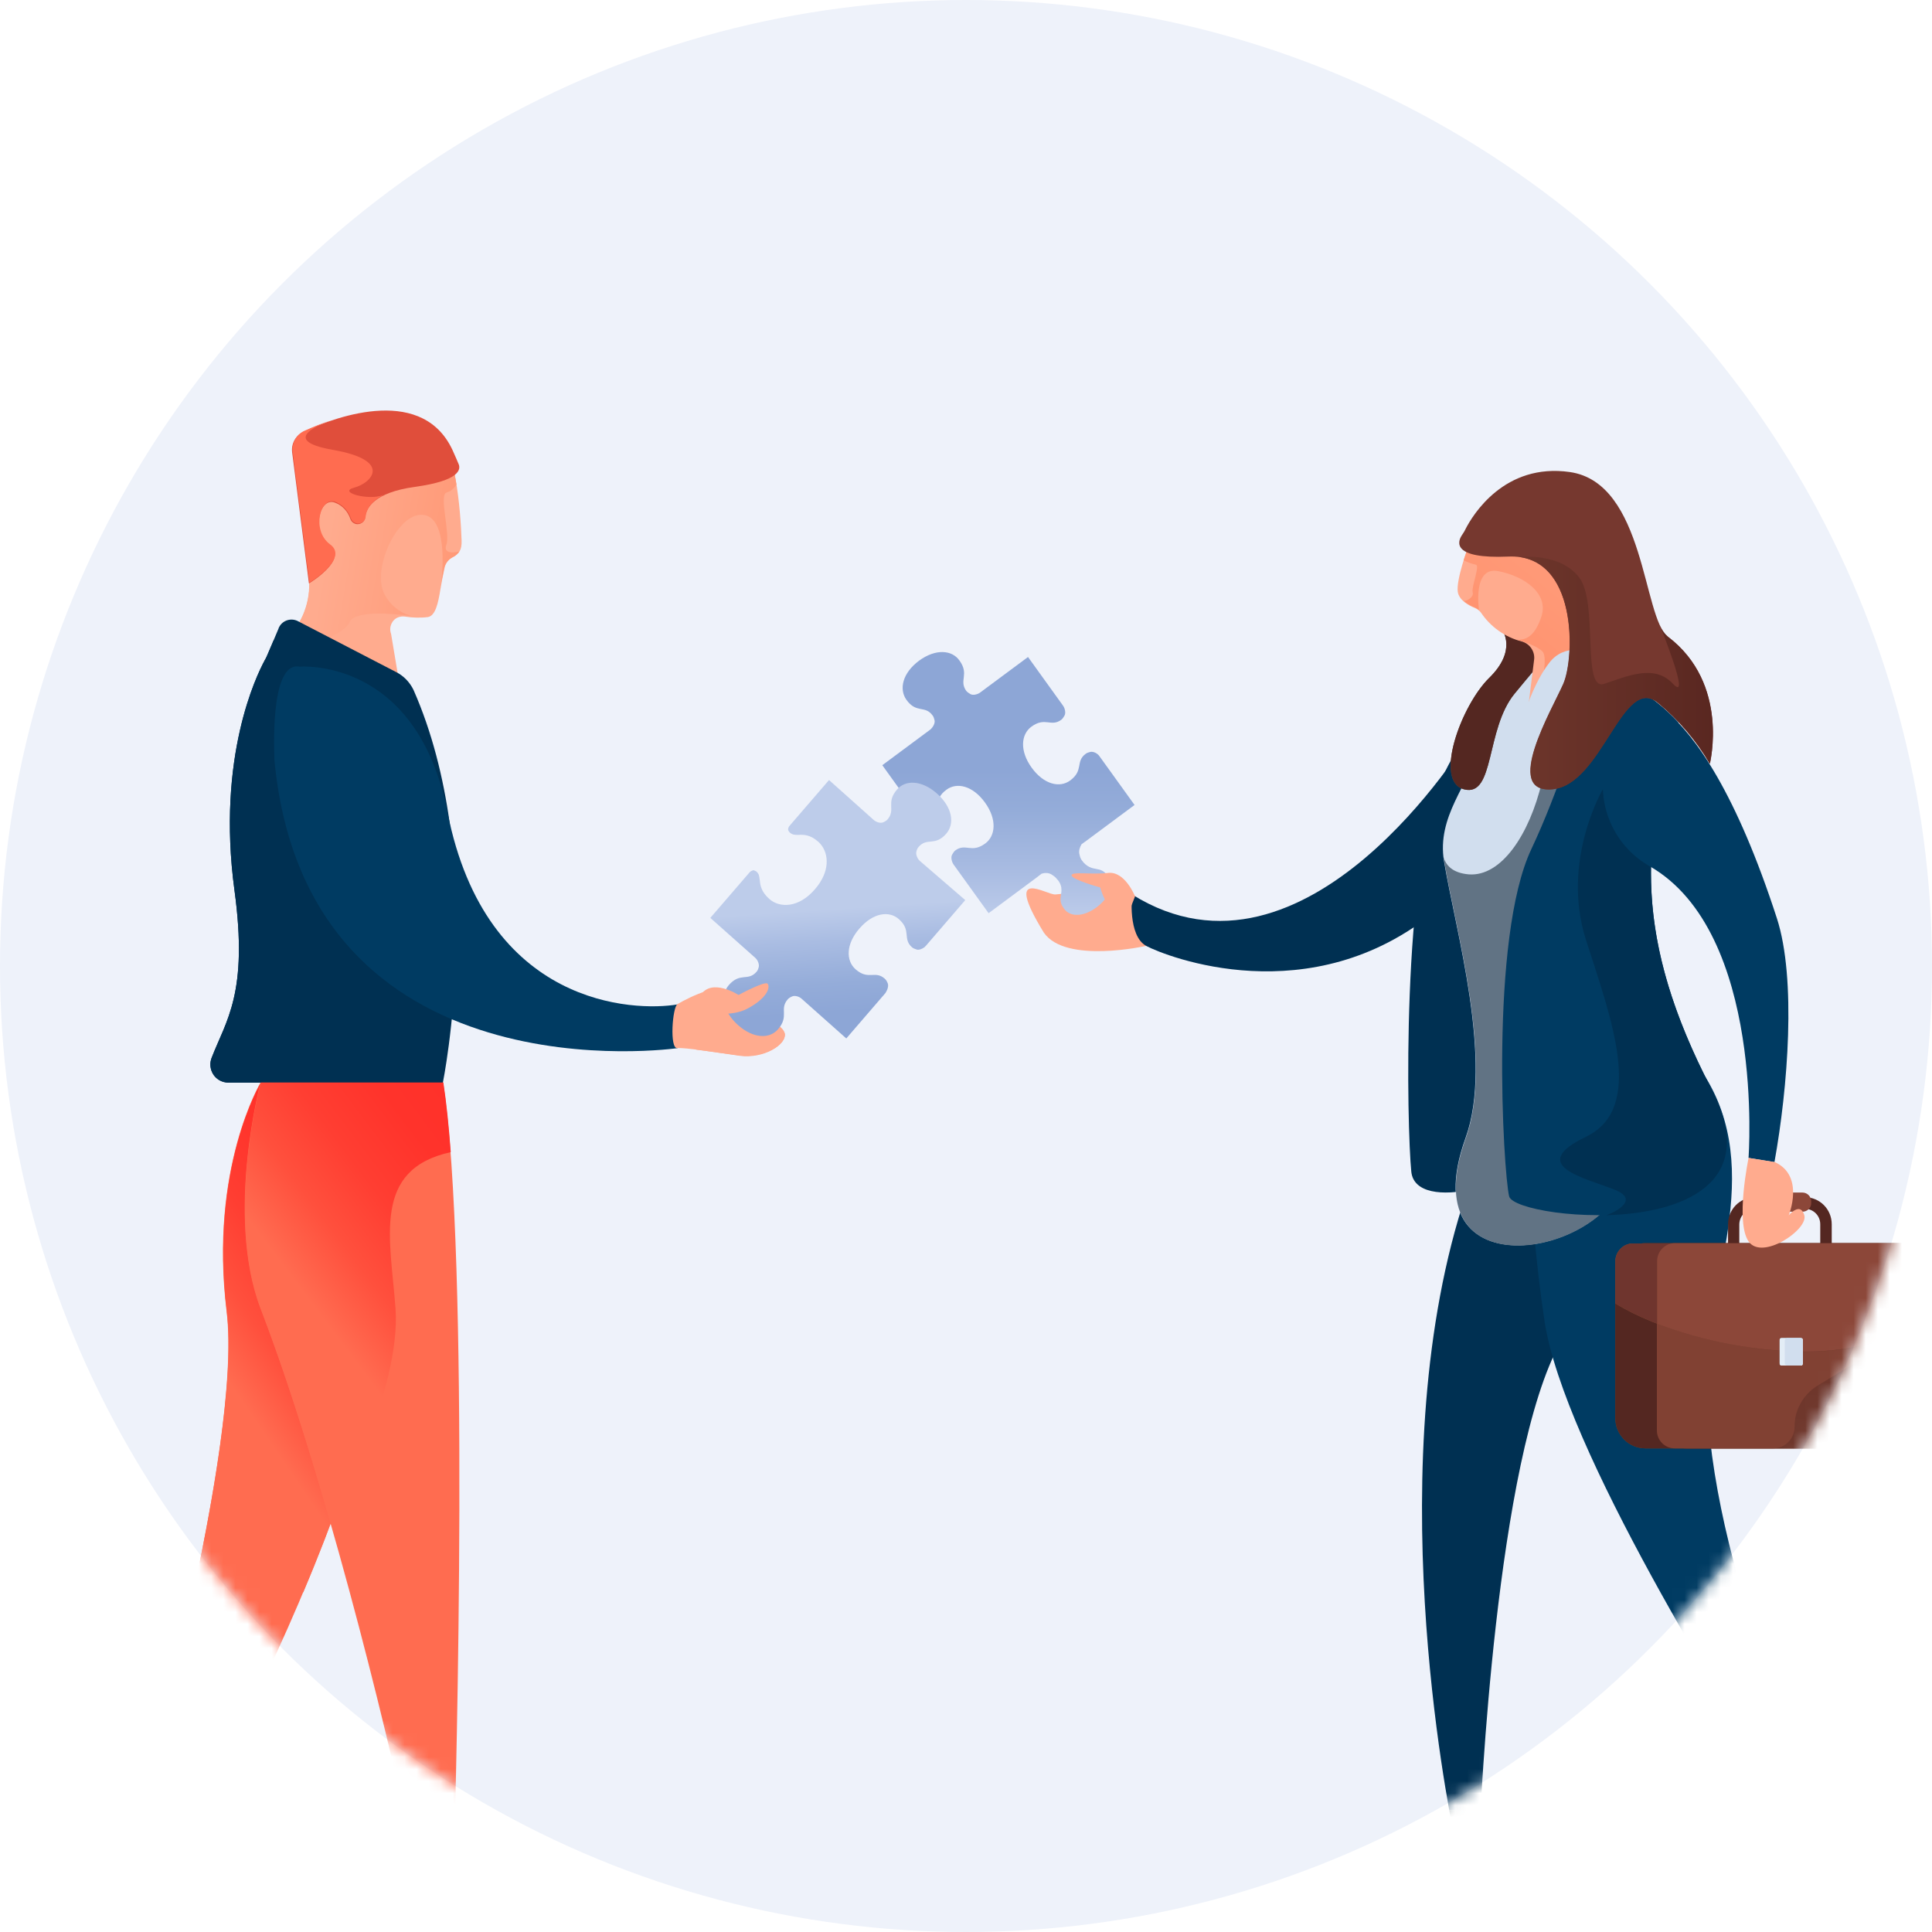 <?xml version="1.0" encoding="UTF-8"?>
<svg width="160px" height="160px" viewBox="0 0 160 160" version="1.1" xmlns="http://www.w3.org/2000/svg" xmlns:xlink="http://www.w3.org/1999/xlink">
    <title>16</title>
    <defs>
        <circle id="path-1" cx="80" cy="80" r="80"></circle>
        <linearGradient x1="48.758%" y1="51.575%" x2="52.667%" y2="46.915%" id="linearGradient-3">
            <stop stop-color="#FFAB8E" offset="0%"></stop>
            <stop stop-color="#FF8E69" offset="100%"></stop>
        </linearGradient>
        <linearGradient x1="41.212%" y1="63.318%" x2="72.118%" y2="2.993%" id="linearGradient-4">
            <stop stop-color="#FF6C50" offset="0%"></stop>
            <stop stop-color="#FF684E" offset="3%"></stop>
            <stop stop-color="#FF503D" offset="23%"></stop>
            <stop stop-color="#FF3E32" offset="45%"></stop>
            <stop stop-color="#FF332B" offset="70%"></stop>
            <stop stop-color="#FF3029" offset="100%"></stop>
        </linearGradient>
        <linearGradient x1="25.5%" y1="45.879%" x2="141.976%" y2="70.762%" id="linearGradient-5">
            <stop stop-color="#FFAB8E" offset="0%"></stop>
            <stop stop-color="#FF8E69" offset="100%"></stop>
        </linearGradient>
        <linearGradient x1="45.051%" y1="97.097%" x2="63.864%" y2="-38.034%" id="linearGradient-6">
            <stop stop-color="#FFAB8E" offset="0%"></stop>
            <stop stop-color="#FF8E69" offset="100%"></stop>
        </linearGradient>
        <linearGradient x1="42.452%" y1="52.989%" x2="89.183%" y2="-15.539%" id="linearGradient-7">
            <stop stop-color="#FF6C50" offset="0%"></stop>
            <stop stop-color="#FF684E" offset="3%"></stop>
            <stop stop-color="#FF503D" offset="23%"></stop>
            <stop stop-color="#FF3E32" offset="45%"></stop>
            <stop stop-color="#FF332B" offset="70%"></stop>
            <stop stop-color="#FF3029" offset="100%"></stop>
        </linearGradient>
        <linearGradient x1="-1215.973%" y1="-3638.717%" x2="3874.807%" y2="11197.627%" id="linearGradient-8">
            <stop stop-color="#B8B8B8" offset="0%"></stop>
            <stop stop-color="#FFF7EB" offset="97%"></stop>
        </linearGradient>
        <linearGradient x1="6.85%" y1="106.843%" x2="146.816%" y2="-95.488%" id="linearGradient-9">
            <stop stop-color="#FF8E69" offset="0%"></stop>
            <stop stop-color="#FFAB8E" offset="100%"></stop>
        </linearGradient>
        <linearGradient x1="-0.061%" y1="50.019%" x2="99.97%" y2="50.019%" id="linearGradient-10">
            <stop stop-color="#6F372C" offset="0%"></stop>
            <stop stop-color="#582620" offset="100%"></stop>
        </linearGradient>
        <linearGradient x1="50.238%" y1="99.977%" x2="50.238%" y2="-0.106%" id="linearGradient-11">
            <stop stop-color="#BDCCEA" offset="0%"></stop>
            <stop stop-color="#A9BCE2" offset="16.99%"></stop>
            <stop stop-color="#94ACD9" offset="39.71%"></stop>
            <stop stop-color="#8DA6D6" offset="54.82%"></stop>
        </linearGradient>
        <linearGradient x1="46.569%" y1="0.014%" x2="53.013%" y2="100.058%" id="linearGradient-12">
            <stop stop-color="#BDCCEA" offset="49.7%"></stop>
            <stop stop-color="#A9BCE2" offset="62%"></stop>
            <stop stop-color="#94ACD9" offset="78.46%"></stop>
            <stop stop-color="#8DA6D6" offset="89.4%"></stop>
        </linearGradient>
    </defs>
    <g id="Grafika---navrhy" stroke="none" stroke-width="1" fill="none" fill-rule="evenodd">
        <g id="UNIQA---ilustracie-kruh" transform="translate(-253, -434)">
            <g id="16" transform="translate(253, 434)">
                <mask id="mask-2" fill="white">
                    <use xlink:href="#path-1"></use>
                </mask>
                <use id="Mask" fill="#EEF2FA" xlink:href="#path-1"></use>
                <g id="Illu_Industrie_Affinity_curvy_puzzle" mask="url(#mask-2)">
                    <g transform="translate(9, 34)">
                        <g id="mann2">
                            <path d="M54.413,53.047 C56.414,51.881 45.875,50.674 45.875,50.674 L44.568,51.001" id="Path" fill="#FFAB8E" fill-rule="nonzero"></path>
                            <path d="M54.413,53.047 C56.414,51.881 45.875,50.674 45.875,50.674 L44.568,51.001" id="Path" fill="url(#linearGradient-3)" fill-rule="nonzero"></path>
                            <line x1="45.875" y1="50.694" x2="44.568" y2="51.022" id="Path" stroke="#000000"></line>
                            <polyline id="Path" fill="#003B62" fill-rule="nonzero" points="1.695 118.924 0 125 4.963 125 2.717 123.957 4.963 118.924"></polyline>
                            <polyline id="Path" fill="#003B62" fill-rule="nonzero" points="25.613 119.026 26.226 125 31.72 125 28.473 123.138 28.616 118.699"></polyline>
                            <path d="M1.511,119.456 L5.025,119.456 C8.109,114.975 25.96,84.165 25.96,55.645 L12.582,55.645 C12.582,55.645 8.313,62.744 9.763,74.59 C11.132,85.617 2.676,115.957 1.511,119.456 Z" id="Path" fill="#FF6C50" fill-rule="nonzero"></path>
                            <path d="M18.648,68.084 L12.786,55.666 L12.602,55.666 C12.602,55.666 8.333,62.765 9.784,74.61 C10.499,80.441 8.456,91.693 6.209,101.513 C6.23,101.473 10.968,89.77 13.746,94.619 C14.747,96.358 15.523,97.34 16.115,97.872 C18.546,92.143 20.609,86.251 22.284,80.257 L18.648,68.084 Z" id="Path" fill="url(#linearGradient-4)" fill-rule="nonzero"></path>
                            <path d="M25.205,119.456 L28.595,119.456 C28.759,114.443 29.923,70.15 27.696,55.645 L12.582,55.645 C12.582,55.645 9.62,66.632 12.582,74.385 C17.688,87.683 22.794,108.081 25.205,119.456 Z" id="Path" fill="#FF6C50" fill-rule="nonzero"></path>
                            <path d="M20.527,6.483 C20.527,6.483 19.567,3.148 18.076,3.701 C16.115,4.437 17.321,6.688 17.647,7.69 C17.974,8.693 20.384,8.877 20.527,6.483 Z" id="_Path_4_2_" fill="#EB7C69" fill-rule="nonzero"></path>
                            <path d="M27.063,1.859 C19.874,-1.762 15.482,3.414 15.482,3.414 L16.442,12.559 L16.442,12.559 L16.626,14.257 C16.667,16.201 15.829,18.042 14.318,19.27 C13.848,19.638 13.44,20.047 13.052,20.497 L12.888,20.702 L25.348,30.215 L23.387,18.492 C23.183,17.94 23.448,17.326 23.979,17.122 C24.143,17.06 24.326,17.04 24.51,17.06 C25.164,17.163 25.817,17.183 26.451,17.101 C27.063,16.978 27.288,15.955 27.472,14.81 C27.554,14.319 27.696,13.562 27.819,13.03 C27.901,12.621 28.166,12.293 28.534,12.109 C29.024,11.843 29.249,11.557 29.228,10.779 C29.147,8.263 28.697,2.678 27.063,1.859 Z" id="Path" fill="#FFAB8E" fill-rule="nonzero"></path>
                            <path d="M27.982,6.79 C28.33,6.688 28.636,6.442 28.799,6.115 C28.493,4.13 27.942,2.31 27.063,1.859 C26.696,1.675 26.348,1.532 26.001,1.409 L24.571,1.512 L15.503,3.66 L16.422,12.58 L16.422,12.58 L16.606,14.278 C16.646,16.119 15.891,17.879 14.522,19.106 L15.012,19.965 C15.012,19.965 19.363,18.84 19.955,17.51 C20.405,16.549 23.448,16.794 25.102,17.019 C24.081,16.753 23.244,16.058 22.794,15.117 C21.794,12.989 24.02,8.263 26.144,8.652 C28.268,9.04 27.533,14.298 27.533,14.298 L27.533,14.298 C27.615,13.889 27.696,13.439 27.778,13.071 C27.86,12.662 28.125,12.334 28.493,12.15 C28.718,12.048 28.881,11.884 29.024,11.7 L29.024,11.68 L29.024,11.68 C29.004,11.68 27.635,12.027 27.962,11.127 C28.309,10.227 27.329,6.974 27.982,6.79 Z" id="Path" fill="url(#linearGradient-5)" fill-rule="nonzero"></path>
                            <path d="M13.133,20.272 C13.072,20.436 12.99,20.579 12.909,20.722 C12.255,21.929 8.926,28.722 10.417,39.728 C11.581,48.28 9.722,50.51 8.517,53.64 C8.231,54.418 8.619,55.277 9.375,55.563 C9.539,55.625 9.722,55.666 9.906,55.666 L27.676,55.666 C27.676,55.666 31.434,37.151 25.245,23.136 C24.939,22.502 24.428,21.97 23.816,21.663 L15.687,17.449 C15.115,17.142 14.4,17.367 14.114,17.94 C14.093,17.981 14.073,18.001 14.073,18.042 L13.133,20.272 Z" id="Path" fill="#003052" fill-rule="nonzero"></path>
                            <path d="M28.432,50.428 L28.432,50.428 L22.12,23.096 L13.664,19.024 L13.133,20.252 C13.072,20.415 12.99,20.559 12.909,20.702 C12.255,21.909 8.926,28.701 10.417,39.708 C11.581,48.26 9.722,50.49 8.517,53.62 C8.231,54.397 8.619,55.257 9.375,55.543 C9.539,55.604 9.722,55.645 9.906,55.645 L12.745,55.645 C12.766,55.645 16.892,55.584 18.607,53.415 C20.323,51.247 13.419,52.413 14.89,49.549 C16.361,46.684 28.432,50.428 28.432,50.428 Z" id="Path" fill="#003052" fill-rule="nonzero"></path>
                            <path d="M28.575,3.496 C28.718,3.803 28.84,4.11 28.983,4.437 C29.167,4.867 29.085,5.808 25.368,6.319 C21.957,6.79 21.324,8.079 21.242,8.836 C21.222,9.163 20.936,9.409 20.609,9.409 L20.609,9.409 C20.343,9.409 20.098,9.225 20.017,8.979 C19.812,8.365 19.363,7.854 18.75,7.629 C17.484,7.117 16.708,9.961 18.301,11.148 C19.894,12.334 16.585,14.319 16.585,14.319 L15.196,3.476 C15.094,2.739 15.503,2.023 16.177,1.737 C18.995,0.407 26.185,-2.13 28.575,3.496 Z" id="Path" fill="#E04E3B" fill-rule="nonzero"></path>
                            <path d="M15.809,21.213 C15.809,21.213 25.511,20.354 28.064,33.284 C31.25,49.385 43.526,49.794 47.121,49.18 L47.121,52.801 C47.121,52.801 16.422,57.282 13.726,28.947 C13.746,28.947 13.235,20.702 15.809,21.213 Z" id="Path" fill="#003B62" fill-rule="nonzero"></path>
                            <path d="M53.33,49.508 L50.756,48.71 L49.633,50.162 C49.633,50.162 51.349,52.74 48.612,52.924 L48.612,52.924 C49.674,53.047 51.083,53.272 52.268,53.436 C54.229,53.702 56.19,52.515 55.985,51.574" id="Path" fill="url(#linearGradient-6)" fill-rule="nonzero"></path>
                            <path d="M28.33,61.415 C28.166,59.205 27.962,57.241 27.717,55.645 L12.602,55.645 C12.602,55.645 9.641,66.632 12.602,74.385 C14.584,79.561 16.565,85.801 18.383,92.164 L18.383,92.164 C18.383,92.164 24.265,81.198 23.754,74.344 C23.326,68.555 21.794,62.847 28.33,61.415 Z" id="Path" fill="url(#linearGradient-7)" fill-rule="nonzero"></path>
                            <path d="M20.343,6.381 C21.753,6.013 23.591,4.13 18.546,3.251 C13.91,2.432 17.831,1.021 18.464,0.796 C17.709,1.041 16.953,1.348 16.218,1.675 C15.544,1.982 15.155,2.698 15.237,3.414 L16.626,14.257 C16.626,14.257 19.935,12.252 18.342,11.086 C16.749,9.92 17.525,7.056 18.791,7.567 C19.383,7.813 19.853,8.304 20.057,8.918 C20.16,9.245 20.527,9.429 20.854,9.327 C21.099,9.245 21.263,9.04 21.283,8.774 C21.324,8.283 21.63,7.567 22.754,6.995 L22.733,6.995 C21.508,7.486 18.914,6.749 20.343,6.381 Z" id="Path" fill="#FF6C50" fill-rule="nonzero"></path>
                            <path d="M55.985,51.553 C56.19,52.474 54.229,53.661 52.268,53.415 C50.307,53.17 47.774,52.74 47.1,52.801 C46.426,52.883 46.692,49.405 47.1,49.16 C47.1,49.16 50.287,47.257 51.226,48.137 C52.166,49.037 55.781,50.633 55.985,51.553" id="Path" fill="#FFAB8E" fill-rule="nonzero"></path>
                        </g>
                        <g id="frau" transform="translate(76, 5)">
                            <path d="M9.949,39.329 C9.949,39.329 3.246,40.855 1.443,38.23 C-2,32.613 1.706,35.157 2.415,35.075 C5.17,34.77 3.529,35.442 8.673,35.116" id="Shape_25_" fill="#FFAB8E" fill-rule="nonzero"></path>
                            <path d="M36.541,22.193 C36.541,22.193 23.235,44.132 8.754,35.075 C8.754,35.075 8.369,38.515 9.949,39.349 C11.529,40.184 23.539,44.986 33.928,36.419" id="Shape_22_" fill="#003052" fill-rule="nonzero"></path>
                            <path d="M63.395,110.923 L66.778,116.174 C66.96,116.5 66.94,116.886 66.696,117.171 L65.016,119.145 C64.894,119.288 64.874,119.512 64.955,119.674 C65.036,119.858 65.218,119.959 65.4,119.98 L68.783,119.98 C69.046,119.98 69.309,119.837 69.451,119.613 C69.593,119.389 69.633,119.105 69.532,118.84 L66.21,110.923" id="Shape_21_" fill="#2D454F" fill-rule="nonzero"></path>
                            <path d="M35.022,110.923 L35.852,116.174 C35.933,116.683 35.731,117.192 35.346,117.538 L33.077,119.41 C32.976,119.491 32.936,119.654 32.976,119.776 C33.017,119.898 33.158,120 33.3,120 L36.804,120 C37.128,120 37.452,119.858 37.675,119.634 C37.898,119.389 38.019,119.084 37.999,118.738 L37.634,110.923" id="Shape_20_" fill="#2D454F" fill-rule="nonzero"></path>
                            <path d="M37.614,110.923 C38.019,103.394 40.004,73.315 46.485,69.57 C59.608,61.979 52.034,48.263 52.034,48.263 C52.034,48.263 55.112,24.656 39.801,52.13 C28.946,71.585 33.482,102.437 35.022,110.923 L37.614,110.923 Z" id="Shape_19_" fill="#003052" fill-rule="nonzero"></path>
                            <path d="M63.395,110.923 L66.251,110.923 C64.003,106.283 55.537,87.642 56.388,73.071 C56.793,66.131 61.613,56.261 54.889,48.344 C50.13,42.727 41.32,49.423 41.32,49.423 C41.32,49.423 41.421,60.596 42.92,70.466 C44.54,80.926 58.028,102.6 63.395,110.923 Z" id="Shape_18_" fill="#003B62" fill-rule="nonzero"></path>
                            <g id="_Group__2_" transform="translate(31.624, 2.417)" fill-rule="nonzero">
                                <path d="M2.867,22.874 C-0.596,30.771 -0.11,52.058 0.254,55.619 C0.619,59.181 9.834,56.576 11.292,53.625 C12.75,50.674 17.692,17.746 9.672,13.452 C8.335,12.74 3.535,21.348 2.867,22.874 Z" id="_Path__1_" fill="#003052"></path>
                                <path d="M19.251,23.444 C19.251,23.444 15.444,10.074 12.507,11.6 C8.234,13.839 6.796,16.383 5.783,20.636 C5.095,23.485 2.32,26.171 2.968,29.936 C3.94,35.736 7.059,46.421 4.75,52.811 C-0.11,66.283 18.016,62.355 18.097,54.887 C18.299,34.434 20.871,30.506 19.251,23.444 Z" id="_Path_2_1_" fill="#D1DEEE"></path>
                                <path d="M2.887,28.41 C2.887,28.471 2.887,28.512 2.887,28.573 L2.887,28.41 Z" id="Shape_17_" fill="url(#linearGradient-8)"></path>
                                <path d="M17.712,22.63 C17.712,22.63 12.102,18.987 11.069,23.343 C10.036,27.698 7.707,31.198 5.014,30.995 C3.596,30.872 3.09,30.18 2.928,29.55 C2.948,29.692 2.968,29.814 2.988,29.957 C3.961,35.757 7.079,46.441 4.771,52.831 C-0.09,66.303 18.036,62.376 18.117,54.907 C18.198,46.583 18.684,41.007 19.109,36.835 L17.712,22.63 Z" id="Shape_16_" fill="#617384"></path>
                                <path d="M7.788,10.766 C7.788,10.766 9.044,12.434 6.715,14.714 C4.386,16.993 2.077,23.302 4.629,23.953 C7.181,24.604 6.391,18.987 8.801,16.037 C11.211,13.086 11.737,12.801 11.353,11.702" id="Shape_15_" fill="#5D4B41"></path>
                                <path d="M7.788,10.766 C7.788,10.766 9.044,12.434 6.715,14.714 C4.386,16.993 2.077,23.302 4.629,23.953 C7.181,24.604 6.391,18.987 8.801,16.037 C11.211,13.086 11.737,12.801 11.353,11.702" id="Shape_14_" fill="#542721"></path>
                                <path d="M16.152,13.025 C15.12,11.743 14.958,9.972 15.727,8.527 C16.233,7.53 16.497,6.411 16.497,5.291 C16.497,1.669 13.884,0 10.644,0 C7.849,0 5.52,1.262 4.933,3.948 L4.933,3.948 C4.933,3.948 3.961,6.594 4.102,7.591 C4.204,8.303 5.054,8.751 5.52,8.934 C5.722,9.015 5.905,9.158 6.026,9.321 C6.816,10.501 8.031,11.356 9.388,11.702 C10.077,11.885 10.522,12.557 10.421,13.248 L9.267,22.529 C10.259,23.77 13.884,12.719 18.016,15.141 C18.036,15.141 17.165,14.246 16.152,13.025 Z" id="Shape_13_" fill="#FFAB8E"></path>
                                <path d="M16.051,12.882 C15.12,11.62 14.998,9.911 15.727,8.527 C16.051,7.917 16.254,7.245 16.375,6.553 L16.355,6.268 L12.912,3.663 L6.593,2.727 L5.419,2.605 C5.216,3.012 5.054,3.46 4.953,3.907 L4.953,3.907 C4.953,3.907 4.791,4.375 4.588,4.986 C4.912,5.149 5.257,5.271 5.601,5.352 C5.965,5.393 5.216,7.204 5.338,7.632 C5.479,8.059 4.71,8.466 4.548,8.303 C4.831,8.547 5.155,8.751 5.52,8.893 C5.641,8.954 5.763,9.015 5.864,9.117 L5.864,9.117 C5.864,9.117 5.297,5.474 7.444,5.881 C9.591,6.288 11.656,7.713 11.029,9.646 C10.522,11.173 9.834,11.6 9.044,11.559 C9.145,11.6 9.267,11.62 9.368,11.661 C9.469,11.681 9.57,11.722 9.672,11.783 C10.016,11.885 10.34,12.027 10.644,12.19 C11.17,12.577 11.515,12.414 11.15,14.754 C10.887,16.423 12.791,16.545 13.904,16.464 C14.249,16.077 14.634,15.752 15.039,15.446 L16.051,12.882 Z" id="Shape_12_" fill="url(#linearGradient-9)"></path>
                                <path d="M8.274,23.343 C8.274,23.343 9.226,16.606 11.697,13.452 C14.127,10.338 19.636,14.999 18.178,15.792 C15.16,17.441 12.953,22.04 12.953,22.04 L8.274,23.343 Z" id="_Path_3_1_" fill="#D1DEEE"></path>
                                <path d="M22.37,18.418 C22.37,18.418 17.185,12.495 14.998,16.749 C13.925,18.865 12.548,23.912 10.198,28.898 C6.715,36.265 7.869,55.599 8.355,57.654 C8.841,59.71 31.97,61.928 25.124,48.781 C18.644,36.347 19.251,28.064 22.37,18.418 Z" id="_Path_4_1_" fill="#003B62"></path>
                                <path d="M16.112,23.953 C16.112,23.953 12.629,29.875 14.715,36.408 C16.801,42.941 19.656,50.348 14.715,52.729 C9.773,55.11 14.634,56.128 17.084,57.105 C19.393,58.021 16.72,59.12 16.416,59.221 C22.512,59.058 29.236,56.698 25.124,48.802 C20.527,39.949 19.494,33.213 20.405,26.599 L16.112,23.953 Z" id="Shape_11_" fill="#003052"></path>
                                <path d="M20,30.323 C29.58,35.818 28.182,54.48 28.182,54.48 L30.329,54.825 C31.443,48.659 32.152,39.644 30.532,34.637 C23.808,13.92 17.165,15.792 17.165,15.792 L16.193,22.59 C15.747,25.703 17.266,28.776 20,30.323 Z" id="_Path_5_1_" fill="#003B62"></path>
                            </g>
                            <path d="M36.358,4.834 C36.277,5.017 36.156,5.18 36.055,5.343 C35.71,5.872 35.224,7.296 39.923,7.093 C45.695,6.849 45.411,15.477 44.459,17.635 C43.507,19.792 39.416,26.732 43.548,26.365 C47.679,25.999 49.381,16.76 52.317,19.222 C54.018,20.626 55.477,22.336 56.591,24.249 C56.591,24.249 58.292,17.635 53.127,13.727 C51.041,12.16 51.264,0.988 45.006,0.092 C39.599,-0.681 36.966,3.633 36.358,4.834 Z" id="Shape_10_" fill="#76382F" fill-rule="nonzero"></path>
                            <path d="M53.127,13.727 C52.824,13.463 52.581,13.117 52.439,12.73 L52.439,12.73 C52.439,12.73 55.112,19.303 53.553,17.635 C51.993,15.946 49.725,17.024 47.841,17.635 C45.978,18.245 47.376,10.939 45.796,8.843 C44.216,6.747 40.915,7.134 40.915,7.134 L40.915,7.134 C45.654,7.866 45.371,15.6 44.48,17.635 C43.528,19.792 39.437,26.732 43.568,26.365 C47.7,25.999 49.401,16.76 52.338,19.222 C54.039,20.626 55.497,22.336 56.611,24.249 C56.591,24.249 58.271,17.635 53.127,13.727 Z" id="Shape_9_" fill="url(#linearGradient-10)" fill-rule="nonzero"></path>
                            <path d="M72.489,80.947 L51.264,80.947 C49.887,80.947 48.773,79.827 48.773,78.443 L48.773,66.457 C48.773,65.073 49.887,63.953 51.264,63.953 L72.489,63.953 C73.866,63.953 74.98,65.073 74.98,66.457 L74.98,78.443 C74.98,79.827 73.866,80.947 72.489,80.947 Z" id="Rectangle-path_10_" fill="#7D4424" fill-rule="nonzero"></path>
                            <path d="M72.489,80.947 L51.264,80.947 C49.887,80.947 48.773,79.827 48.773,78.443 L48.773,66.457 C48.773,65.073 49.887,63.953 51.264,63.953 L72.489,63.953 C73.866,63.953 74.98,65.073 74.98,66.457 L74.98,78.443 C74.98,79.827 73.866,80.947 72.489,80.947 Z" id="Rectangle-path_4_" fill="#542721" fill-rule="nonzero"></path>
                            <path d="M54.727,63.974 L72.509,63.974 C73.886,63.974 75,65.093 75,66.477 L75,78.464 C75,79.848 73.886,80.967 72.509,80.967 L54.727,80.967 C53.35,80.967 52.236,79.848 52.236,78.464 L52.236,66.457 C52.236,65.093 53.35,63.974 54.727,63.974 Z" id="Rectangle-path_3_" fill="#6F372C" fill-rule="nonzero"></path>
                            <path d="M63.618,79.156 L63.618,79.156 C63.618,80.153 62.828,80.947 61.836,80.947 L53.694,80.947 C52.884,80.947 52.216,80.295 52.216,79.461 L52.216,65.439 C52.216,65.297 52.236,65.154 52.277,65.032 L72.914,71.259 L65.481,75.777 C64.327,76.51 63.598,77.792 63.618,79.156 L63.618,79.156 Z" id="Shape_8_" fill="#814133" fill-rule="nonzero"></path>
                            <path d="M50.252,63.974 L73.501,63.974 C74.311,63.974 74.98,64.625 74.98,65.459 L74.98,70.486 C71.8,71.728 68.904,72.949 64.55,72.949 C58.596,72.949 52.196,71.076 48.773,68.939 L48.773,65.439 C48.793,64.625 49.441,63.974 50.252,63.974 Z" id="Shape_7_" fill="#89502E" fill-rule="nonzero"></path>
                            <path d="M50.252,63.974 L73.501,63.974 C74.311,63.974 74.98,64.625 74.98,65.459 L74.98,70.486 C71.8,71.728 68.904,72.949 64.55,72.949 C58.596,72.949 52.196,71.076 48.773,68.939 L48.773,65.439 C48.793,64.625 49.441,63.974 50.252,63.974 Z" id="Shape_6_" fill="#6F352E" fill-rule="nonzero"></path>
                            <path d="M58.109,67.535 L58.109,62.386 C58.109,61.145 59.102,60.148 60.337,60.148 L64.469,60.148 C65.704,60.148 66.696,61.145 66.696,62.386 L66.696,67.535 C66.696,67.881 66.413,68.166 66.069,68.166 L58.737,68.166 C58.393,68.166 58.109,67.881 58.109,67.535 L58.109,67.535 Z M65.745,62.386 C65.745,61.674 65.178,61.104 64.448,61.104 L60.337,61.104 C59.628,61.104 59.061,61.674 59.041,62.386 L59.041,67.23 L65.745,67.23 L65.745,62.386 Z" id="Shape_5_" fill="#542721" fill-rule="nonzero"></path>
                            <path d="M64.266,61.349 L60.52,61.349 C60.378,61.349 60.236,61.287 60.155,61.186 C60.054,61.084 59.993,60.942 59.993,60.819 L59.993,60.29 C59.993,60.148 60.054,60.005 60.155,59.924 C60.256,59.843 60.398,59.761 60.52,59.761 L64.266,59.761 C64.671,59.761 64.995,60.087 64.995,60.494 L64.995,60.616 C65.016,61.023 64.671,61.349 64.266,61.349 L64.266,61.349 Z" id="Shape_4_" fill="#8C4739" fill-rule="nonzero"></path>
                            <path d="M52.236,70.629 L52.236,65.439 C52.236,64.625 52.884,63.953 53.715,63.953 L73.522,63.953 C74.332,63.953 75,64.605 75,65.439 L75,70.466 C71.82,71.707 68.924,72.928 64.57,72.928 C60.337,72.908 56.165,72.114 52.236,70.629 L52.236,70.629 Z" id="Shape_3_" fill="#8C4739" fill-rule="nonzero"></path>
                            <path d="M64.084,74.088 L62.585,74.088 C62.464,74.088 62.383,74.007 62.383,73.885 L62.383,72.012 C62.383,71.89 62.464,71.809 62.585,71.809 L64.084,71.809 C64.205,71.809 64.286,71.89 64.286,72.012 L64.286,73.885 C64.286,74.007 64.205,74.088 64.084,74.088 Z" id="Rectangle-path_2_" fill="#9BB7C2" fill-rule="nonzero"></path>
                            <path d="M62.383,73.966 C62.383,74.007 62.403,74.027 62.423,74.048 C62.443,74.068 62.484,74.088 62.504,74.088 L64.185,74.088 C64.226,74.088 64.246,74.068 64.266,74.048 C64.286,74.027 64.307,73.986 64.307,73.966 L64.307,71.931 C64.307,71.89 64.286,71.87 64.266,71.85 C64.246,71.829 64.205,71.809 64.185,71.809 L62.504,71.809 C62.464,71.809 62.443,71.829 62.423,71.85 C62.403,71.87 62.383,71.911 62.383,71.931" id="Shape_2_" fill="#E3EDF6" fill-rule="nonzero"></path>
                            <path d="M63.011,71.809 L64.084,71.809 C64.205,71.809 64.286,71.89 64.286,72.012 L64.286,73.885 C64.286,74.007 64.205,74.088 64.084,74.088 L63.011,74.088 C62.889,74.088 62.808,74.007 62.808,73.885 L62.808,72.012 C62.808,71.911 62.909,71.809 63.011,71.809 Z" id="Rectangle-path_1_" fill="#D1DEEE" fill-rule="nonzero"></path>
                            <path d="M59.811,56.892 C59.811,56.892 58.697,62.203 59.811,63.811 C60.925,65.419 64.752,62.834 64.428,61.654 C64.104,60.473 63.132,61.654 63.132,61.654 C63.132,61.654 64.489,58.377 61.978,57.238" id="Shape_1_" fill="#FFAB8E" fill-rule="nonzero"></path>
                        </g>
                        <g id="puzzle" transform="translate(49, 20)">
                            <path d="M29.896,19.519 C29.896,19.519 29.896,19.519 29.896,19.519 C29.896,19.54 29.896,19.56 29.896,19.581 C29.896,19.683 29.916,19.765 29.896,19.867 C29.896,19.867 29.896,19.867 29.896,19.867 C29.896,19.908 29.896,19.969 29.876,20.01 C29.876,20.01 29.876,20.031 29.876,20.031 C29.876,20.072 29.876,20.113 29.856,20.154 C29.815,20.501 29.775,20.788 30.118,21.258 C30.641,21.975 31.749,21.934 32.817,21.136 C33.885,20.338 34.267,19.274 33.764,18.558 C33.421,18.087 33.139,18.026 32.797,17.964 C32.434,17.903 31.991,17.801 31.608,17.269 C31.608,17.269 31.608,17.269 31.608,17.269 C31.528,17.166 31.467,17.044 31.427,16.88 C31.407,16.819 31.407,16.778 31.387,16.716 C31.326,16.45 31.427,16.164 31.568,15.918 L31.991,15.611 L35.96,12.665 L33.059,8.635 C32.898,8.389 32.555,8.225 32.313,8.266 C32.152,8.307 32.011,8.348 31.91,8.43 C31.044,9.064 31.769,9.801 30.621,10.64 C29.755,11.274 28.445,10.967 27.438,9.576 C26.431,8.184 26.552,6.814 27.418,6.179 C28.566,5.34 29.03,6.241 29.896,5.606 C29.997,5.525 30.077,5.402 30.158,5.259 C30.279,5.054 30.198,4.665 30.037,4.44 L27.136,0.41 L23.167,3.356 C22.946,3.519 22.563,3.601 22.361,3.479 C22.22,3.397 22.1,3.315 22.019,3.213 C21.395,2.333 22.301,1.862 21.455,0.696 C20.83,-0.184 19.481,-0.286 18.111,0.716 C16.741,1.739 16.439,3.069 17.063,3.949 C17.889,5.115 18.614,4.379 19.239,5.259 C19.32,5.361 19.36,5.504 19.4,5.668 C19.44,5.913 19.259,6.241 19.037,6.425 L15.069,9.371 L17.97,13.402 C18.131,13.627 18.473,13.811 18.695,13.77 C18.856,13.729 18.997,13.688 19.098,13.606 C19.964,12.972 19.239,12.235 20.387,11.397 C21.253,10.762 22.563,11.069 23.57,12.461 C24.578,13.852 24.457,15.223 23.59,15.857 C22.442,16.696 21.979,15.796 21.112,16.43 C21.012,16.512 20.931,16.634 20.851,16.778 C20.73,16.982 20.81,17.371 20.971,17.596 L23.872,21.627 L27.841,18.68 L28.264,18.353 C28.526,18.271 28.828,18.271 29.07,18.414 C29.271,18.537 29.433,18.66 29.533,18.803 C29.775,19.049 29.856,19.294 29.896,19.519 Z" id="Path" fill="url(#linearGradient-11)" fill-rule="nonzero"></path>
                            <path d="M18.191,17.31 C17.97,17.125 17.829,16.757 17.889,16.532 C17.929,16.368 17.99,16.225 18.071,16.143 C18.776,15.325 19.42,16.123 20.367,15.039 C21.072,14.22 20.891,12.87 19.602,11.724 C18.312,10.578 16.963,10.578 16.278,11.397 C15.351,12.481 16.197,13.033 15.512,13.852 C15.431,13.954 15.29,14.036 15.149,14.097 C14.928,14.2 14.565,14.097 14.344,13.893 L10.657,10.599 L7.393,14.384 C7.293,14.486 7.252,14.67 7.273,14.732 C7.293,14.793 7.313,14.834 7.333,14.854 C7.373,14.916 7.393,14.936 7.393,14.936 C7.635,15.141 7.796,15.141 8.119,15.141 C8.522,15.12 9.086,15.1 9.771,15.714 C9.771,15.714 9.771,15.714 9.771,15.714 C9.811,15.755 9.871,15.796 9.912,15.857 C9.912,15.857 9.912,15.857 9.932,15.877 C10.657,16.696 10.758,18.189 9.489,19.642 C8.159,21.197 6.567,21.218 5.701,20.44 C5.016,19.826 4.956,19.274 4.916,18.865 C4.895,18.68 4.875,18.558 4.835,18.435 C4.795,18.353 4.734,18.251 4.633,18.169 C4.633,18.169 4.573,18.128 4.412,18.067 C4.351,18.067 4.19,18.128 4.09,18.23 L0.826,22.015 L4.533,25.31 C4.754,25.494 4.895,25.862 4.835,26.087 C4.795,26.251 4.734,26.394 4.654,26.476 C3.949,27.294 3.304,26.496 2.357,27.581 C1.652,28.399 1.833,29.749 3.123,30.895 C4.412,32.041 5.762,32.041 6.447,31.223 C7.373,30.138 6.527,29.586 7.232,28.767 C7.313,28.665 7.454,28.583 7.595,28.522 C7.816,28.419 8.179,28.522 8.381,28.706 L12.087,32 L15.331,28.235 L15.351,28.194 C15.371,28.174 15.371,28.174 15.371,28.153 C15.371,28.153 15.391,28.133 15.391,28.133 C15.391,28.113 15.411,28.113 15.411,28.092 C15.532,27.888 15.593,27.601 15.512,27.417 C15.452,27.274 15.371,27.13 15.27,27.049 C14.464,26.333 13.921,27.212 12.853,26.271 C12.047,25.555 12.047,24.184 13.175,22.895 C14.303,21.586 15.633,21.402 16.439,22.118 C17.506,23.059 16.721,23.734 17.527,24.45 C17.627,24.532 17.768,24.593 17.909,24.634 C18.091,24.696 18.353,24.593 18.554,24.45 C18.574,24.43 18.574,24.43 18.594,24.409 C18.594,24.409 18.614,24.409 18.614,24.389 C18.635,24.368 18.635,24.368 18.655,24.348 L18.695,24.307 L21.938,20.542 L18.191,17.31 Z" id="Path" fill="url(#linearGradient-12)" fill-rule="nonzero"></path>
                            <path d="M0.564,29.893 C0.564,29.893 2.599,30.22 3.868,29.545 C5.621,28.624 5.802,27.703 5.56,27.458 C5.318,27.233 3.163,28.399 3.163,28.399 C3.163,28.399 0.927,26.946 0,28.44" id="Path" fill="#FFAB8E" fill-rule="nonzero"></path>
                            <path d="M36,20.235 C36,20.235 35.174,18.128 33.764,18.292 C32.354,18.455 30.722,18.148 30.742,18.496 C30.762,18.844 33.119,19.499 33.119,19.499 C33.119,19.499 33.764,22.118 35.436,21.668" id="Path" fill="#FFAB8E" fill-rule="nonzero"></path>
                        </g>
                    </g>
                </g>
            </g>
        </g>
    </g>
</svg>